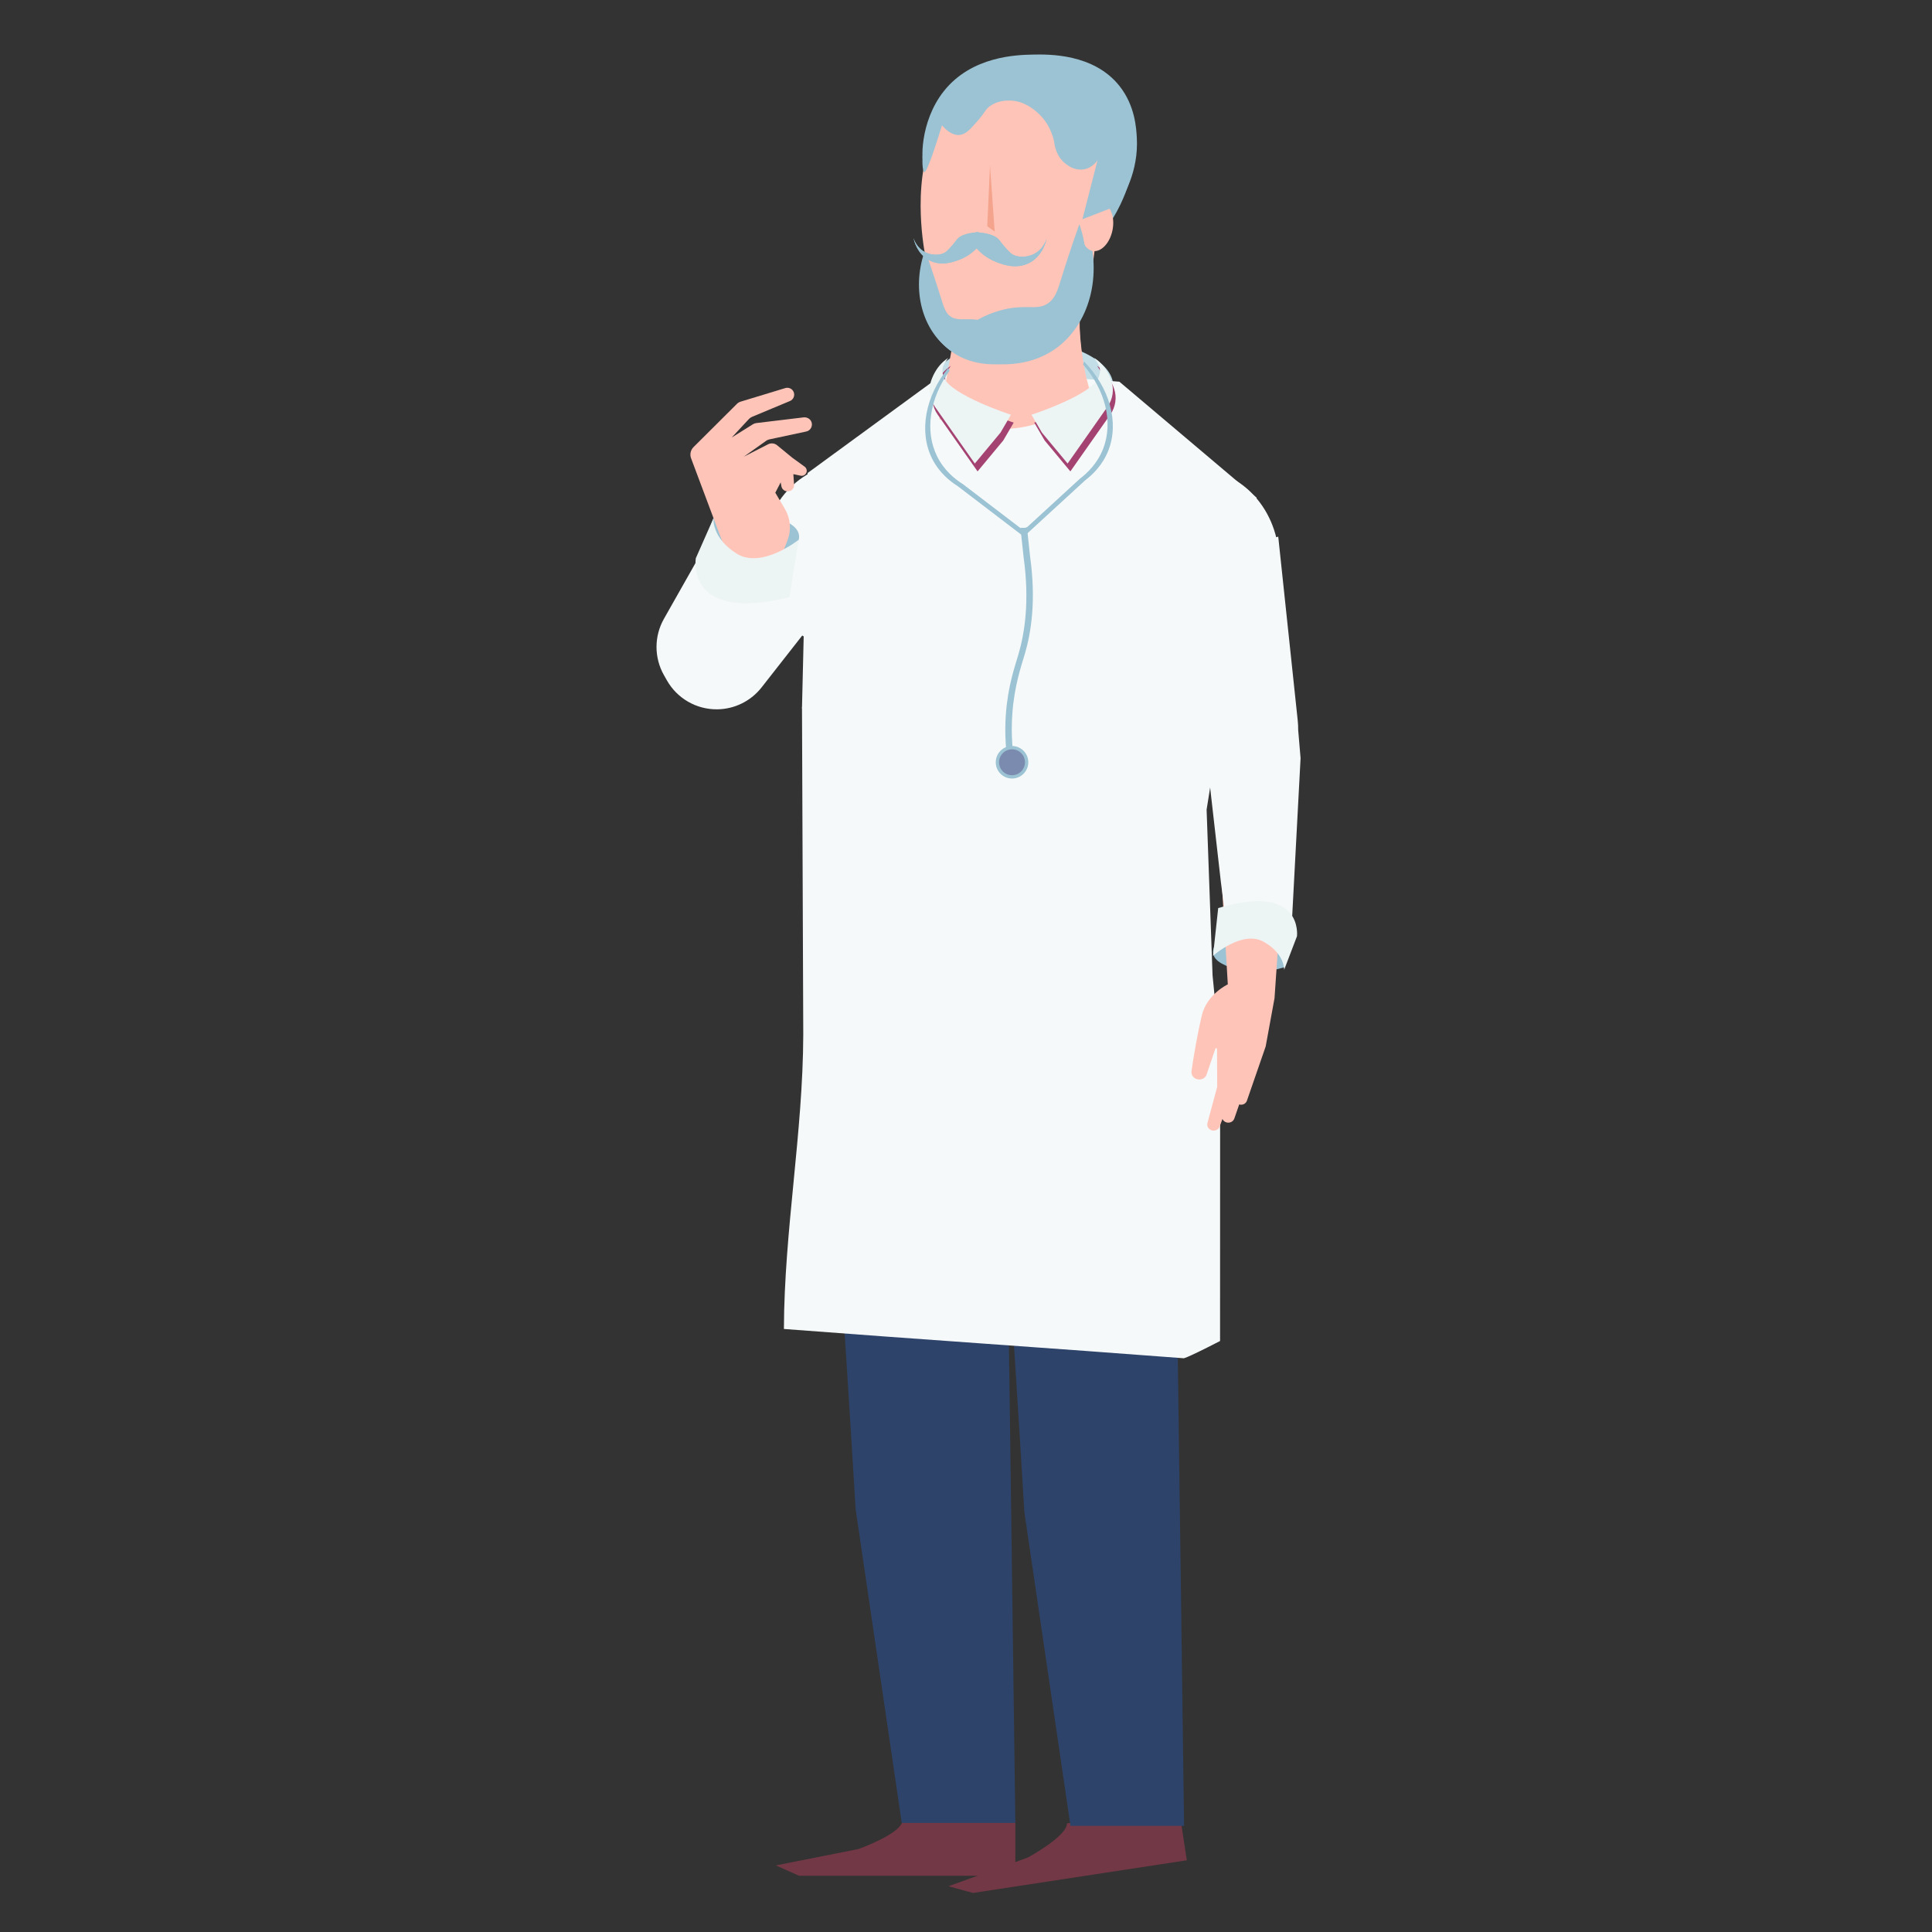<?xml version="1.0" encoding="utf-8"?>
<!-- Generator: Adobe Illustrator 23.0.6, SVG Export Plug-In . SVG Version: 6.00 Build 0)  -->
<svg version="1.1" id="Layer_1" xmlns="http://www.w3.org/2000/svg" xmlns:xlink="http://www.w3.org/1999/xlink" x="0px" y="0px"
	 viewBox="0 0 1440 1440" style="enable-background:new 0 0 1440 1440;" xml:space="preserve">
<rect x="0" y="0" width="1440" height="1440" fill="#333333" stroke="none"/>
<style type="text/css">
	.st0{fill:#C3DEE7;}
	.st1{fill:#9BC3D3;}
	.st2{fill:#723846;}
	.st3{fill:#2E4369;}
	.st4{fill:#F6F9F9;}
	.st5{fill:#FFC4B8;}
	.st6{opacity:0.6;fill:#FFC4B8;}
	.st7{fill:none;}
	.st8{fill:#EDF4F4;}
	.st9{fill:#A44271;}
	.st10{fill:#7B8BAF;}
	.st11{fill:#F4A48D;}
</style>
<ellipse class="st0" cx="761.93" cy="288.12" rx="67.89" ry="34.35"/>
<path class="st1" d="M957.19,720.95c0,0-1.67,0.49-4.1,1.13c-10.95,2.91-22.52,2.93-33.4-0.25c-8.76-2.56-17.09-6.92-15.37-14.1
	c3.45-14.36,30.26-23.75,30.26-23.75l28.92,20.59L957.19,720.95z"/>
<g>
	<path class="st2" d="M756.77,1357.4v17.36l0,23.31H595.51l-17.24-7.71l61.63-12.21c0,0,31.21-11.16,32.71-20.75l0,0"/>
	<path class="st3" d="M609.93,756.5c7.24,20.71,27.79,368.23,27.79,368.23l34.38,233.96h84.67L754.5,1188l-0.96-71l-4.96-369.45
		l-0.18-13.43L609.93,756.5z"/>
	<path class="st2" d="M878.45,1346.35l2.62,17.16l3.52,23.04l-159.41,24.35l-18.2-5.02l59.08-21.38c0,0,29.17-15.74,29.21-25.45l0,0
		"/>
	<path class="st3" d="M735.7,758.69c7.24,20.71,27.79,368.23,27.79,368.23l34.38,233.96h84.67l-2.28-170.69l-0.96-71l-4.96-369.45
		l-0.18-13.43L735.7,758.69z"/>
</g>
<ellipse class="st4" cx="891.17" cy="418.71" rx="62.24" ry="69.09"/>
<ellipse class="st4" cx="630.62" cy="414.84" rx="62.24" ry="69.09"/>
<path class="st4" d="M616.63,768.87l4.31,16.24l2.04,7.71l13.62,51.36l14.14,53.35l83.14-36.17l47.43-20.64l2.38-1.03l5.21-2.27
	l0.93-0.4l66.23-28.82l43.59-18.97l7.14-1.56c0,0,1.12,0,2.76-2.24l-5.78-58.43l-4.44-123.54l16.07-100.19l12.91-80.44l8.31-51.85
	c0,0,0-0.01,0-0.01l-7.93-6.7l-0.01-0.01l-82.12-69.42l-12.23-10.34l-20.07-1.63l-105.27-8.56l-20.25,14.81l-0.01,0l-30.47,22.27
	l-52.53,38.4l-3.82,2.8l-0.67,28.08l-0.34,14.26l-0.07,3.23l-0.9,38.17l-2.16,90.71l0.98,12.6l14.22,182.19l0.43,5.49l0.26,3.4
	L616.63,768.87z"/>
<path class="st5" d="M793.12,249.15l3.85-6.46c5.61-8.15,9.71-17.29,12.7-26.66l0.03-0.08c3.36-10.57,4.91-18.11,6.32-30.45
	l-0.01-0.03c1.98-17.34,1.27-31.75,0.91-36.54c0.01-0.02,0.01-0.05,0.01-0.05c-0.08-1.07-0.13-1.66-0.13-1.66l1.32-7.94l2.48-14.84
	c0.81-4.91,0.78-9.89-0.06-14.75c-0.58-3.43-1.59-6.8-3.01-10.03c-1.67-3.79-3.87-7.34-6.49-10.5c-1.36-1.65-2.86-3.19-4.46-4.61
	c-0.85-0.76-1.7-1.46-2.6-2.15c-0.68-0.54-1.39-1.04-2.1-1.53l-3.39-2.29l-74.49,36.29l-8.53,7.57l0.29,13.55l0.16,8.34l0.11,5.4
	l0.33,15.77l0.04,2.46l0.01,0.03l0.63,29.71l0.07,0.94l3.83,51.84l71.5-1.33L793.12,249.15z"/>
<path class="st5" d="M696.38,94.88c-17.72,34.34-4.24,76.53,30.1,94.25c21.81,11.25,46.76,9.93,66.63-1.31
	c11.42-6.47,21.16-16.23,27.63-28.77c17.72-34.34,4.25-76.55-30.09-94.27c-30.93-15.96-68.25-6.62-88.29,20.5
	C700.15,88.28,698.15,91.46,696.38,94.88z"/>
<path class="st5" d="M711.17,249.93l-11.12,62.46c0,0,26.67,10.62,57.23,6.71c18.47-2.33,38.38-10,54.68-28.51
	c0,0-14.71-46.78-3.32-104.25c1.56-7.89,3.61-15.96,6.25-24.15L711.17,249.93z"/>
<path class="st6" d="M787.32,318.58c9.39-3.92,19.18-11.2,26.37-24.37c0,0-10.72-25.59-8.66-61.1
	C805.04,233.1,784.32,277.99,787.32,318.58z"/>
<path class="st5" d="M701.42,87.88l-3.06,6.87c-4.61,8.75-7.6,18.32-9.47,27.97l-0.02,0.09c-2.04,10.61-2.73,21.29-2.69,30.98
	l0.01,0.03c0.08,17.46,2.48,31.68,3.41,36.39c-0.01,0.02,0,0.05,0,0.05c0.21,1.06,0.33,1.63,0.33,1.63l-0.37,8.04l-0.71,15.02
	c-0.23,4.97,0.39,9.92,1.8,14.64c0.98,3.33,2.38,6.56,4.18,9.61c2.1,3.57,4.7,6.84,7.68,9.66c1.55,1.48,3.22,2.83,4.97,4.05
	c0.93,0.65,1.86,1.25,2.83,1.83c0.74,0.45,1.5,0.87,2.27,1.27l3.63,1.88l69.69-44.82l7.57-8.52l-1.89-13.42l-1.14-8.26l-0.74-5.35
	l-2.19-15.62l-0.33-2.43l-0.01-0.03l-4.13-29.43l-0.18-0.92l-9.91-51.03l-70.84,9.75L701.42,87.88z"/>
<g>
	<circle class="st7" cx="759.88" cy="110.96" r="70.95"/>
</g>
<g>
	<path class="st1" d="M531.75,386.35c0,0,2.01-0.59,4.93-1.36c13.18-3.5,27.09-3.53,40.17,0.3c10.54,3.08,20.56,8.32,18.49,16.96
		c-4.15,17.28-36.4,28.57-36.4,28.57l-34.79-24.77L531.75,386.35z"/>
	<path class="st4" d="M599.68,471.47l-32.06,40.91c-7.98,10.18-20.16,16.18-33.09,16.31l0,0c-15.48,0.15-29.82-8.11-37.45-21.57
		l-2.21-3.9c-7.38-13.02-7.39-28.95-0.02-41.98l30.93-54.64l38.93,17l40.38-3.61L599.68,471.47z"/>
	<path class="st5" d="M586.98,402.59c2.93-7.6,2.23-16.11-1.89-23.12l-7.22-12.25l4-7.69l0.55,2.96c0.42,2.16,2.31,3.72,4.51,3.71
		l0.39,0c2.63-0.01,4.72-2.26,4.55-4.88l-0.55-7.92l5.47,1.16c1.73,0.36,3.5-0.55,4.2-2.18c0.55-1.24,0.36-2.63-0.39-3.67
		c-0.23-0.33-0.51-0.62-0.84-0.86l-9.15-6.64l-11.38-9.33c-1.9-1.57-4.56-1.85-6.75-0.73l-18.14,9.27l17.04-12.11
		c0.68-0.4,1.4-0.69,2.16-0.84l27.38-5.85c3.26-0.69,5.12-4.19,3.83-7.3c-0.95-2.27-3.44-3.53-5.86-3.23l-34.96,4.21
		c-1.04,0.12-2.04,0.47-2.93,1.03l-15.61,9.76l12.8-13.77c0.64-0.7,1.44-1.25,2.3-1.62l28.3-11.81c2.76-1.15,3.95-4.42,2.6-7.07
		c-1.13-2.22-3.68-3.29-6.06-2.58l-26.48,8.05l-6.81,2.07c-1.04,0.32-2,0.87-2.77,1.65l-3.64,3.62l-15.09,15.04l-5.21,5.19
		l-8.42,8.38c-2.21,2.21-2.92,5.52-1.78,8.44l25.31,67.53l34.67,24.27L586.98,402.59z"/>
	<path class="st8" d="M595.34,402.25c0,0-27.65,22.12-46.31,10.37c-18.66-11.75-17.28-26.27-17.28-26.27l-13.13,29.71
		c0,0-8.41,48.4,69.81,29.05L595.34,402.25z"/>
</g>
<path class="st9" d="M770.85,314.98l7.79,13.32l19.15,23.05l29.77-42.36c3.98-5.66,5.05-12.9,2.77-19.43
	c-0.91-2.6-2.16-5.37-3.89-8.03c-0.13-0.21-0.27-0.41-0.41-0.61c-0.09-0.13-0.18-0.26-0.28-0.4c-0.19-0.27-0.38-0.53-0.58-0.8
	c-0.19-0.26-0.4-0.52-0.6-0.77c-0.22-0.29-0.45-0.57-0.69-0.84c-0.02-0.02-0.03-0.04-0.05-0.06c-0.22-0.26-0.45-0.51-0.68-0.76
	c-0.25-0.28-0.51-0.54-0.77-0.81c-0.26-0.26-0.53-0.52-0.8-0.77c0,0-0.01-0.01-0.01-0.01c-0.28-0.26-0.56-0.51-0.85-0.76
	c-0.26-0.22-0.52-0.44-0.79-0.65c-0.27-0.21-0.54-0.42-0.83-0.63c-0.09-0.07-0.18-0.13-0.26-0.19c-0.38-0.28-0.77-0.54-1.17-0.8
	c0.41,0.56,1.42,1.93,2.86,4.43c1.51,2.62,2.02,5.93,0.38,10.04C815.53,300.51,770.85,314.98,770.85,314.98z"/>
<path class="st9" d="M755.56,314.98l-7.79,13.32l-19.15,23.05l-29.77-42.36c-3.98-5.66-5.05-12.9-2.77-19.43
	c0.91-2.6,2.16-5.37,3.89-8.03c0.13-0.21,0.27-0.41,0.41-0.61c0.09-0.13,0.18-0.26,0.28-0.4c0.19-0.27,0.38-0.53,0.58-0.8
	c0.19-0.26,0.4-0.52,0.6-0.77c0.22-0.29,0.45-0.57,0.69-0.84c0.02-0.02,0.03-0.04,0.05-0.06c0.22-0.26,0.45-0.51,0.68-0.76
	c0.25-0.28,0.51-0.54,0.77-0.81c0.26-0.26,0.53-0.52,0.8-0.77c0,0,0.01-0.01,0.01-0.01c0.28-0.26,0.56-0.51,0.85-0.76
	c0.26-0.22,0.52-0.44,0.79-0.65c0.27-0.21,0.54-0.42,0.83-0.63c0.09-0.07,0.18-0.13,0.26-0.19c0.38-0.28,0.77-0.54,1.17-0.8
	c-0.41,0.56-1.42,1.93-2.86,4.43c-1.51,2.62-2.02,5.93-0.38,10.04C710.88,300.51,755.56,314.98,755.56,314.98z"/>
<path class="st8" d="M768.8,309.12l7.79,13.32l19.15,23.05l29.77-42.36c3.98-5.66,5.05-12.9,2.77-19.43
	c-0.91-2.6-2.16-5.37-3.89-8.03c-0.13-0.21-0.27-0.41-0.41-0.61c-0.09-0.13-0.18-0.26-0.28-0.4c-0.19-0.27-0.38-0.53-0.58-0.8
	c-0.19-0.26-0.4-0.52-0.6-0.77c-0.22-0.29-0.45-0.57-0.69-0.84c-0.02-0.02-0.03-0.04-0.05-0.06c-0.22-0.26-0.45-0.51-0.68-0.76
	c-0.25-0.28-0.51-0.54-0.77-0.81c-0.26-0.26-0.53-0.52-0.8-0.77c0,0-0.01-0.01-0.01-0.01c-0.28-0.26-0.56-0.51-0.85-0.76
	c-0.26-0.22-0.52-0.44-0.79-0.65c-0.27-0.21-0.54-0.42-0.83-0.63c-0.09-0.07-0.18-0.13-0.26-0.19c-0.38-0.28-0.77-0.54-1.17-0.8
	c0.41,0.56,1.42,1.93,2.86,4.43c1.51,2.62,2.02,5.93,0.38,10.04C813.49,294.66,768.8,309.12,768.8,309.12z"/>
<path class="st8" d="M753.51,309.12l-7.79,13.32l-19.15,23.05l-29.77-42.36c-3.98-5.66-5.05-12.9-2.77-19.43
	c0.91-2.6,2.16-5.37,3.89-8.03c0.13-0.21,0.27-0.41,0.41-0.61c0.09-0.13,0.18-0.26,0.28-0.4c0.19-0.27,0.38-0.53,0.58-0.8
	c0.19-0.26,0.4-0.52,0.6-0.77c0.22-0.29,0.45-0.57,0.69-0.84c0.02-0.02,0.03-0.04,0.05-0.06c0.22-0.26,0.45-0.51,0.68-0.76
	c0.25-0.28,0.51-0.54,0.77-0.81c0.26-0.26,0.53-0.52,0.8-0.77c0,0,0.01-0.01,0.01-0.01c0.28-0.26,0.56-0.51,0.85-0.76
	c0.26-0.22,0.52-0.44,0.79-0.65c0.27-0.21,0.54-0.42,0.83-0.63c0.09-0.07,0.18-0.13,0.26-0.19c0.38-0.28,0.77-0.54,1.17-0.8
	c-0.41,0.56-1.42,1.93-2.86,4.43c-1.51,2.62-2.02,5.93-0.38,10.04C708.83,294.66,753.51,309.12,753.51,309.12z"/>
<path class="st1" d="M688.9,128.32c1.15,0.28,4.37-6.27,13.2-34.93c2.48,2.94,7.37,7.71,13.06,7.21c4.7-0.41,8.05-4.26,13.85-10.91
	c5.64-6.47,5.33-8.25,9.25-10.9c5.65-3.83,11.83-3.87,14.11-3.85c10.53,0.07,17.76,6.29,20.58,8.71
	c9.26,7.96,11.96,18.17,12.78,22.09c0.17,1.83,1.23,11.01,8.98,16.68c1.79,1.31,6.56,4.79,12.83,3.85
	c8.89-1.34,12.75-10.38,13-10.97c-4.59,17.9-9.19,35.81-13.78,53.71c8.67-3.36,11.57,1,20.24-2.36c4.51-6.61,20.74-33.36,18.6-62.01
	c-0.53-7.1-1.51-17.66-13.04-32.29c-19.29-24.46-51.23-26.29-62.86-26.05c-11.43,0.24-45.36,0.94-66.22,27.25
	C685.04,96.79,686.54,127.75,688.9,128.32z"/>
<path class="st1" d="M690.29,188.89c-9.85,28.98-1.38,58.9,19.24,73.36c16.93,11.87,36.4,9.36,42.09,8.42c0-8.02,0-16.03,0-24.05
	c-9.33-5.06-17.23-6.69-22.85-7.22c-9.18-0.86-13.95,1.08-19.24-2.41c-4.66-3.07-6.02-7.9-8.42-15.63
	C698.83,214.01,695.3,203.01,690.29,188.89z"/>
<path class="st1" d="M810.11,169.84c12.12,35.66,1.7,72.47-23.68,90.26c-20.83,14.61-44.79,11.52-51.79,10.36
	c0-9.87,0-19.73,0-29.59c11.49-6.22,21.2-8.23,28.12-8.88c11.29-1.06,17.17,1.33,23.68-2.96c5.73-3.77,7.41-9.73,10.36-19.24
	C799.6,200.75,803.95,187.21,810.11,169.84z"/>
<path class="st1" d="M729.1,173.06c-10.1,0.7-14.17,3.22-15.95,5.55c-0.46,0.6-2.11,2.94-4.85,5.89c-1.57,1.69-2.35,2.53-3.12,3.12
	c-3.91,2.99-10.29,2.75-14.91,0.69c-6.81-3.03-9.01-9.64-9.36-10.75c0.42,1.92,2.7,11.5,11.44,16.3c9.07,4.97,18.66,1.28,22.88-0.35
	c7.05-2.72,11.59-7.13,13.87-9.71C729.1,180.22,729.1,176.64,729.1,173.06z"/>
<path class="st1" d="M727.57,173.06c11,0.77,15.43,3.51,17.37,6.04c0.5,0.65,2.3,3.2,5.29,6.42c1.71,1.84,2.56,2.76,3.4,3.4
	c4.26,3.26,11.21,2.99,16.24,0.76c7.41-3.3,9.82-10.5,10.2-11.71c-0.45,2.09-2.94,12.53-12.46,17.75
	c-9.88,5.42-20.33,1.39-24.92-0.38c-7.68-2.96-12.62-7.77-15.11-10.57C727.57,180.86,727.57,176.96,727.57,173.06z"/>
<ellipse transform="matrix(0.193 -0.981 0.981 0.193 494.387 938.569)" class="st5" cx="817.51" cy="168.87" rx="18.19" ry="11.61"/>
<g>
	<path class="st1" d="M717.77,360.91c-5.97-3.74-14.1-10.26-19.3-20.76c-9.39-18.96-5.52-43.42,9.29-63.82
		c-0.33-0.71-0.65-1.43-0.98-2.14c-17.12,21.08-22.07,47.39-12.11,67.5c5.2,10.5,13.33,17.01,19.3,20.76
		c17.08,13.04,34.15,26.08,51.23,39.11c-1.04-2.28-2.09-4.55-3.13-6.83C747.31,383.45,732.54,372.18,717.77,360.91z"/>
	<path class="st1" d="M804.9,356.8c5.61-4.26,13.12-11.48,17.35-22.41c7.64-19.73,1.59-43.74-15-62.72
		c0.26-0.74,0.52-1.48,0.79-2.22c18.95,19.45,26.24,45.21,18.14,66.14c-4.23,10.92-11.74,18.14-17.35,22.41
		c-15.83,14.52-31.67,29.05-47.5,43.57c0.84-2.36,1.67-4.72,2.51-7.09C777.52,381.92,791.21,369.36,804.9,356.8z"/>
	<g>
		<path class="st1" d="M759.08,487.73c4.65-15.92,8.44-39.56,3.84-72.52c-0.78-7.28-1.56-14.56-2.34-21.84
			c2.25-0.06,3.58,0.39,4.83-0.52c0.78,7.28,1.56,14.56,2.34,21.84c4.61,32.96,0.81,56.6-3.84,72.52
			c-2.62,8.97-7.88,23.57-9.38,44.88c-0.83,11.84-0.23,21.69,0.46,28.34c-1.61,0.17-3.22,0.35-4.83,0.52
			c-0.68-6.65-1.29-16.5-0.46-28.34C751.2,511.3,756.46,496.7,759.08,487.73z"/>
	</g>
	<circle class="st1" cx="754.3" cy="568.15" r="12.12"/>
	<circle class="st10" cx="754.3" cy="568.15" r="9.66"/>
</g>
<path class="st11" d="M737.89,123.18c-0.02,0.54-0.9,20.08-0.93,20.62c-0.04,0.78-1.08,24.06-1.12,24.84c1.85,1.33,3.7,2.66,5.55,4
	C740.23,156.15,739.06,139.67,737.89,123.18z"/>
<path class="st4" d="M597.76,527.03c0.32,81.37,0.64,162.74,0.95,244.11c-0.23,73.13-14.2,146.27-14.43,219.4
	c94.64,7.27,203.02,14.53,297.66,21.8c0,0-0.8,1.71,27.42-12.83L909.42,784C801.98,703.11,705.21,607.93,597.76,527.03z"/>
<path class="st5" d="M956.54,648.05l-28.78,3.61l0.28,3.48l-9.72,1.22l0.41,5.11l-7.82,0.79l4.23,71.48l-0.01-0.04
	c0,0-15.62,7.23-19.42,23.32c-2.89,12.26-6.1,30.11-7.63,41.38c-0.42,3.11,1.99,5.93,5.3,6.2c1.39,0.11,2.71-0.26,3.79-0.96
	c1.07-0.7,1.88-1.76,2.25-3.02l6.43-18.97c0.26-0.7,1.37-0.44,1.25,0.3l0.12,28.14l-7.27,26.97c-0.62,2.29,0.76,4.66,3.14,5.4
	c2.46,0.77,5.1-0.46,5.95-2.76l2.09-5.67c0.53,1.18,1.58,2.15,2.98,2.55c2.47,0.71,5.09-0.58,5.89-2.9l3.64-10.51
	c0.04,0.01,0.07,0.03,0.11,0.04c2.35,0.68,4.85-0.55,5.61-2.76l14-40.47l6.59-35.95L956.54,648.05z"/>
<path class="st4" d="M969.37,565.12l-1.78-21.04c0.01-2.26-0.07-4.54-0.32-6.83l-14.54-137.23l-88.6,22.08
	c11.53,45.46,23.05,90.92,34.58,136.38c3.76,33.06,7.53,66.12,11.29,99.18l3.44,26.56l49.59,0.28
	C965.12,645.17,967.19,606.15,969.37,565.12z"/>
<path class="st8" d="M904.1,712.42c0,0,21.83-19.39,37.7-10.5c15.87,8.89,15.34,20.9,15.34,20.9l9.56-25.02
	c0,0,4.88-40.22-58.73-20.97L904.1,712.42z"/>
<path class="st1" d="M688.9,122.72c1.15,0.28,4.37-6.27,13.2-34.93c2.48,2.94,7.37,7.71,13.06,7.21c4.7-0.41,8.05-4.26,13.85-10.91
	c5.64-6.47,5.33-8.25,9.25-10.9c5.65-3.83,11.83-3.87,14.11-3.85c10.53,0.07,17.76,6.29,20.58,8.71
	c9.26,7.96,11.96,18.17,12.78,22.09c0.17,1.83,1.23,11.01,8.98,16.68c1.79,1.31,6.56,4.79,12.83,3.85
	c8.89-1.34,12.75-10.38,13-10.97c-4.59,17.9-9.19,35.81-13.78,53.71c8.67-3.36,17.34-6.72,26.02-10.08
	c4.51-6.61,15.92-25.26,14.54-50.63c-0.39-7.11-1.3-23.86-12.83-38.49c-19.29-24.46-53.15-23.76-64.79-23.52
	c-11.43,0.24-45.36,0.94-66.22,27.25C685.04,91.19,686.54,122.16,688.9,122.72z"/>
<path class="st1" d="M689.04,187.7c-9.85,28.98-1.38,58.9,19.24,73.36c16.93,11.87,36.4,9.36,42.09,8.42c0-8.02,0-16.03,0-24.05
	c-9.33-5.06-17.23-6.69-22.85-7.22c-9.18-0.86-13.95,1.08-19.24-2.41c-4.66-3.07-6.02-7.9-8.42-15.63
	C697.59,212.81,694.05,201.81,689.04,187.7z"/>
<path class="st1" d="M804.52,167.05c12.12,35.66,1.7,72.47-23.68,90.26c-20.83,14.61-44.79,11.52-51.79,10.36
	c0-9.87,0-19.73,0-29.59c11.49-6.22,21.2-8.23,28.12-8.88c11.29-1.06,17.17,1.33,23.68-2.96c5.73-3.77,7.41-9.73,10.36-19.24
	C794.01,197.95,798.35,184.41,804.52,167.05z"/>
<path class="st1" d="M729.1,173.06c-10.1,0.7-14.17,3.22-15.95,5.55c-0.46,0.6-2.11,2.94-4.85,5.89c-1.57,1.69-2.35,2.53-3.12,3.12
	c-3.91,2.99-10.29,2.75-14.91,0.69c-6.81-3.03-9.01-9.64-9.36-10.75c0.42,1.92,2.7,11.5,11.44,16.3c9.07,4.97,18.66,1.28,22.88-0.35
	c7.05-2.72,11.59-7.13,13.87-9.71C729.1,180.22,729.1,176.64,729.1,173.06z"/>
<path class="st1" d="M727.57,173.06c11,0.77,15.43,3.51,17.37,6.04c0.5,0.65,2.3,3.2,5.29,6.42c1.71,1.84,2.56,2.76,3.4,3.4
	c4.26,3.26,11.21,2.99,16.24,0.76c7.41-3.3,9.82-10.5,10.2-11.71c-0.45,2.09-2.94,12.53-12.46,17.75
	c-9.88,5.42-20.33,1.39-24.92-0.38c-7.68-2.96-12.62-7.77-15.11-10.57C727.57,180.86,727.57,176.96,727.57,173.06z"/>
<g>
</g>
<g>
</g>
<g>
</g>
<g>
</g>
<g>
</g>
<g>
</g>
<g>
</g>
<g>
</g>
<g>
</g>
<g>
</g>
<g>
</g>
<g>
</g>
<g>
</g>
<g>
</g>
<g>
</g>
</svg>
